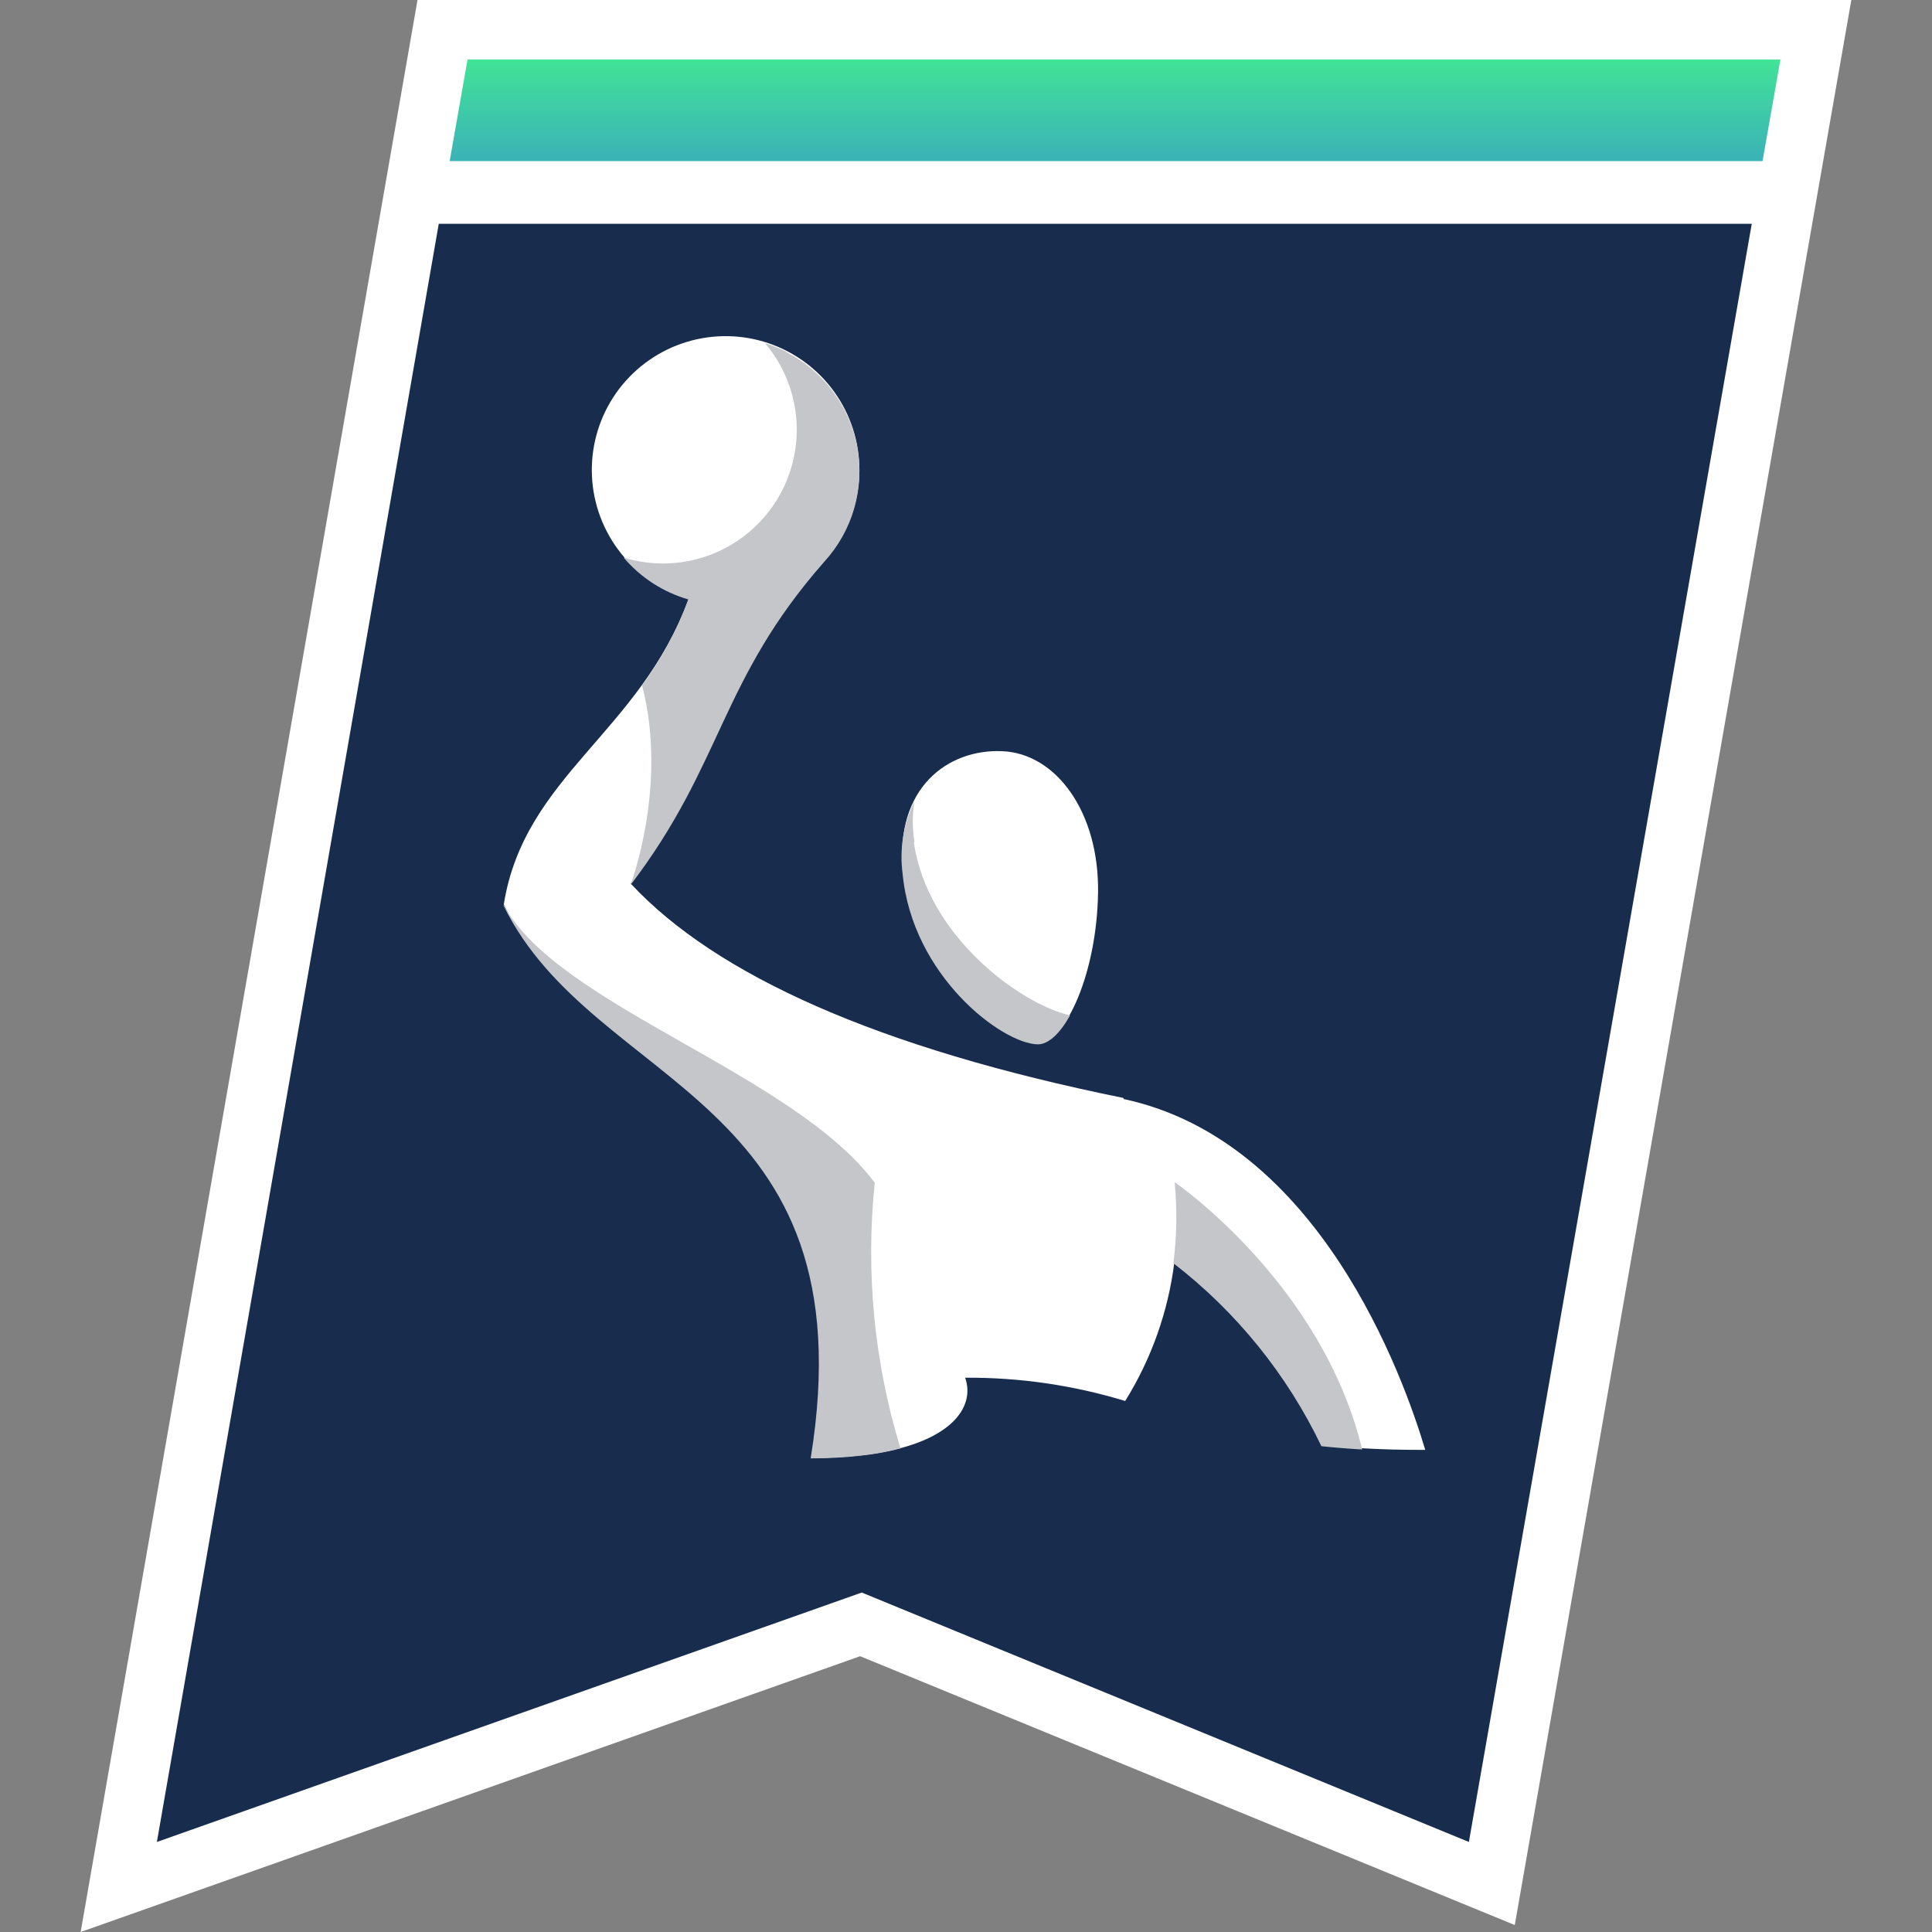 <svg xmlns="http://www.w3.org/2000/svg" width="88" height="88" viewBox="0 0 88 88" fill="none"><rect x="0" y="0" width="88" height="88" fill="#808080" stroke="none"/><path d="M84.326 0H19.017L3.674 88L39.178 75.438L68.996 87.683L84.326 0Z" fill="white"></path><path d="M66.906 83.899L39.252 72.538L7.146 83.899L19.985 10.195H79.79L66.906 83.899Z" fill="#182D4D"></path><path d="M21.296 2.71L20.482 7.339H80.282L81.096 2.71H21.296Z" fill="url(#paint0_linear_497_448)"></path><path d="M47.3 47.489C48.532 47.489 49.962 44.312 50.015 40.656C50.068 37 48.114 34.32 45.654 34.215C43.195 34.109 40.748 35.856 41.127 39.728C41.567 44.361 45.641 47.463 47.287 47.489" fill="white"></path><path d="M51.168 50.01C39.983 47.74 32.617 44.422 28.728 40.247C32.956 34.694 32.776 30.941 37.545 25.52C38.407 24.579 38.951 23.391 39.102 22.124C39.252 20.857 39.001 19.575 38.384 18.458C37.767 17.341 36.815 16.446 35.663 15.899C34.51 15.352 33.214 15.181 31.959 15.41C30.704 15.638 29.552 16.255 28.666 17.173C27.779 18.091 27.204 19.264 27.02 20.527C26.836 21.789 27.053 23.078 27.641 24.21C28.228 25.343 29.156 26.263 30.294 26.84C30.636 27.02 30.994 27.167 31.363 27.28C29.141 33.37 23.883 35.341 22.946 41.197C27.051 49.645 39.666 49.768 36.956 66.409C37.758 66.412 38.561 66.366 39.358 66.273C43.353 65.784 44.436 64.073 43.96 62.753C46.43 62.736 48.889 63.094 51.251 63.813C52.446 61.892 53.21 59.735 53.491 57.49C56.359 59.702 58.669 62.556 60.232 65.824C60.817 65.886 61.433 65.934 62.088 65.969C62.968 66.018 63.901 66.044 64.918 66.04C63.919 62.691 60.078 51.96 51.181 50.059" fill="white"></path><path d="M35.816 16.02C35.504 15.863 35.178 15.732 34.844 15.629C35.696 16.634 36.2 17.888 36.28 19.203C36.36 20.519 36.011 21.825 35.286 22.925C34.56 24.026 33.498 24.861 32.258 25.307C31.017 25.753 29.666 25.784 28.406 25.397C29.182 26.31 30.209 26.974 31.359 27.306C30.841 28.703 30.13 30.019 29.247 31.218C30.439 35.807 28.715 40.317 28.715 40.317C32.956 34.76 32.776 31.007 37.545 25.586C38.18 24.893 38.646 24.063 38.907 23.161C39.167 22.258 39.216 21.308 39.049 20.383C38.881 19.459 38.502 18.586 37.941 17.832C37.381 17.078 36.653 16.464 35.816 16.038M41.651 38.346C41.552 37.734 41.552 37.11 41.651 36.498C41.148 37.524 40.962 38.675 41.114 39.807C41.554 44.44 45.628 47.542 47.274 47.569C47.762 47.569 48.286 47.067 48.739 46.248C46.539 45.76 42.24 42.676 41.624 38.364M53.504 53.847C53.621 55.076 53.602 56.314 53.447 57.539C56.315 59.751 58.623 62.606 60.188 65.873C60.774 65.934 61.393 65.984 62.044 66.022C60.218 58.441 53.504 53.847 53.504 53.847ZM39.864 53.9C36.155 48.884 25.344 45.791 22.942 41.211V41.259C27.069 49.663 39.613 49.817 36.925 66.427C37.728 66.429 38.53 66.384 39.327 66.29C39.897 66.225 40.462 66.12 41.017 65.974C39.821 62.067 39.422 57.96 39.842 53.896" fill="#C4C6C9"></path><defs><linearGradient id="paint0_linear_497_448" x1="53.803" y1="2.71" x2="53.803" y2="7.134" gradientUnits="userSpaceOnUse"><stop stop-color="#42E397"></stop><stop offset="1" stop-color="#3BB4B6"></stop></linearGradient></defs></svg>